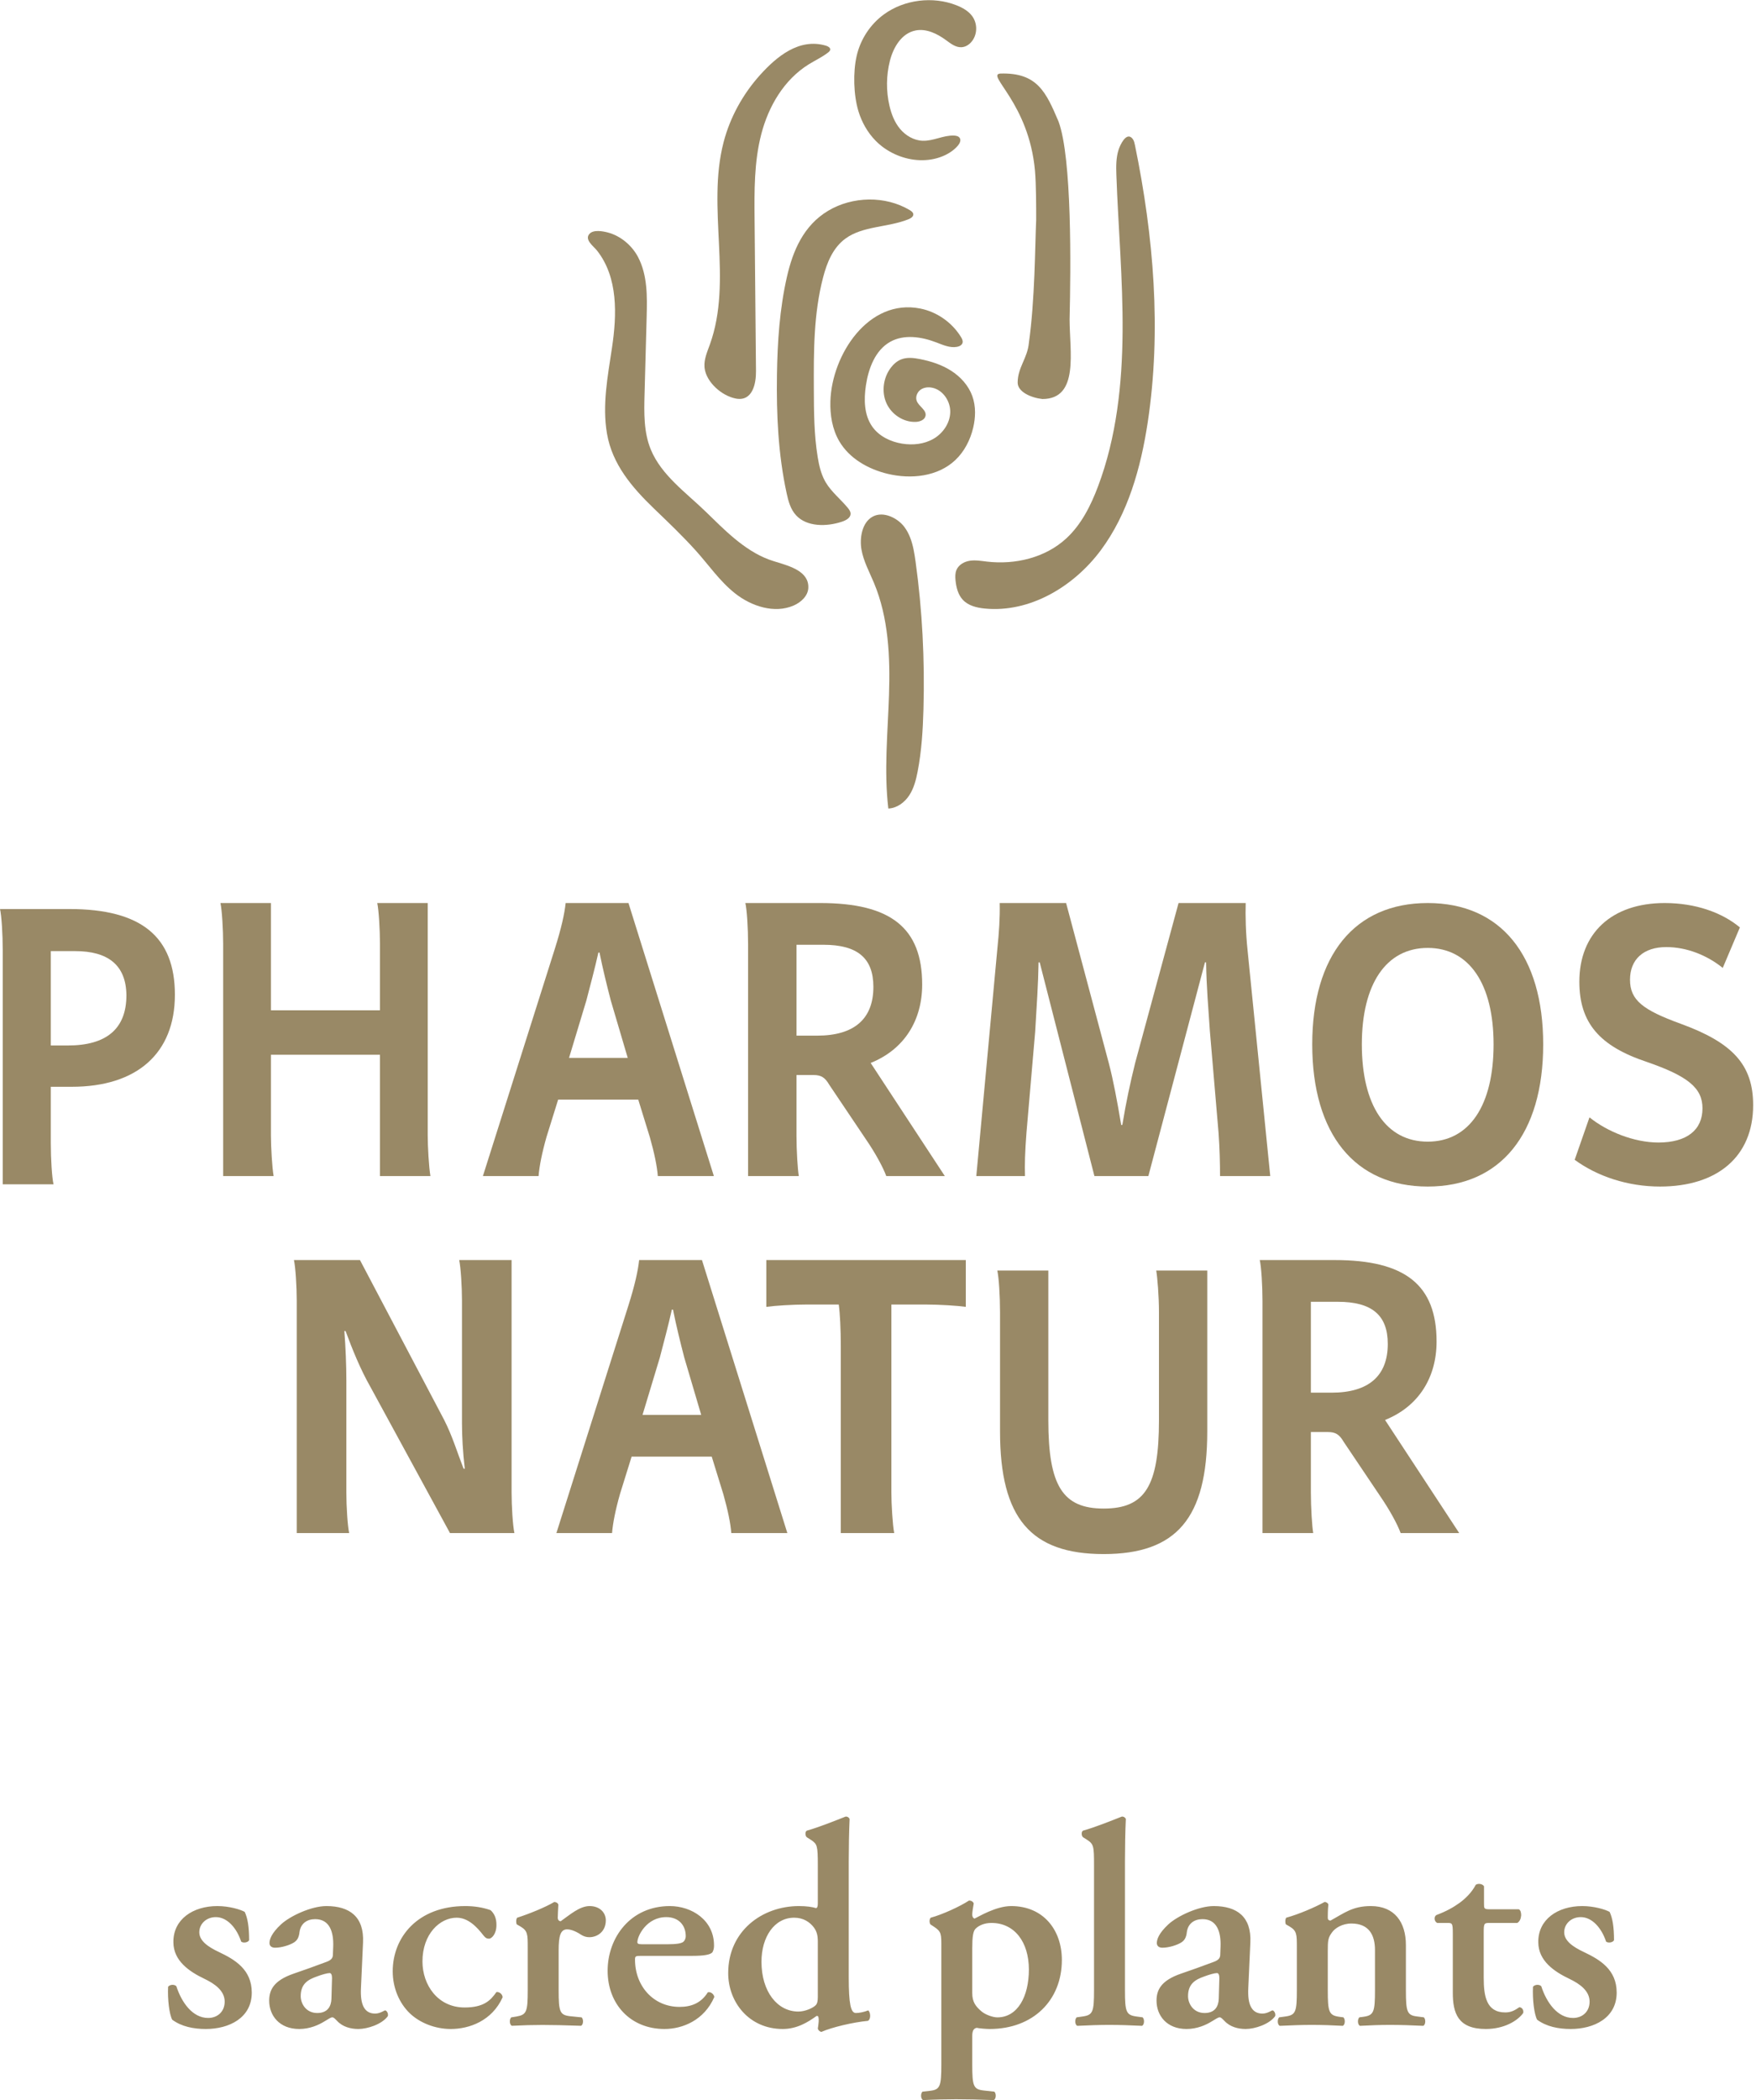 <?xml version="1.0" encoding="UTF-8"?>
<svg width="184px" height="220px" viewBox="0 0 184 220" version="1.1" xmlns="http://www.w3.org/2000/svg" xmlns:xlink="http://www.w3.org/1999/xlink">
    <!-- Generator: Sketch 63.1 (92452) - https://sketch.com -->
    <title>Pharmos_Natur_Logo_PANTONE_200113</title>
    <desc>Created with Sketch.</desc>
    <g id="Mobile" stroke="none" stroke-width="1" fill="none" fill-rule="evenodd">
        <g id="Startseite-Garamond-Copy" transform="translate(-882, -36)" fill="#998966">
            <g id="Pharmos_Natur_Logo_PANTONE_200113" transform="translate(882, 36)">
                <path d="M64.123,36.456 C63.681,39.406 63.091,42.439 63.601,45.419 C64.154,48.652 66.238,51.076 68.568,53.317 C70.042,54.734 71.523,56.147 72.891,57.662 C74.253,59.169 75.403,60.876 77.014,62.154 C78.724,63.511 81.148,64.31 83.163,63.432 C83.944,63.092 84.661,62.422 84.698,61.591 C84.777,59.869 82.812,59.32 81.322,58.864 C81.049,58.78 80.791,58.699 80.565,58.614 C77.941,57.633 75.86,55.456 73.915,53.571 C71.874,51.593 69.311,49.785 68.2,47.108 C67.442,45.279 67.485,43.243 67.539,41.272 C67.612,38.577 67.686,35.883 67.759,33.187 C67.817,31.064 67.853,28.839 66.865,26.944 C66.236,25.738 65.065,24.725 63.712,24.361 C63.184,24.219 62.174,24.026 61.757,24.507 C61.223,25.121 62.198,25.792 62.568,26.262 C64.772,29.07 64.648,32.961 64.123,36.456" id="Fill-1"></path>
                <g id="Group-5" transform="translate(73.701, 0)">
                    <path d="M0.132,38.576 C0.317,40.029 1.901,41.451 3.373,41.746 C5.172,42.107 5.527,40.151 5.514,38.891 C5.465,33.587 5.416,28.285 5.367,22.982 C5.34,19.991 5.316,16.963 6.067,14.06 C6.818,11.156 8.441,8.345 11.066,6.724 C11.735,6.311 12.462,5.978 13.077,5.495 C13.175,5.417 13.277,5.325 13.291,5.204 C13.314,4.99 13.063,4.851 12.849,4.787 C10.034,3.947 7.664,5.947 5.956,7.839 C4.129,9.866 2.793,12.302 2.118,14.902 C0.324,21.805 3.105,29.36 0.683,36.085 C0.407,36.852 0.06,37.63 0.118,38.44 C0.121,38.486 0.126,38.531 0.132,38.576" id="Fill-2"></path>
                    <path d="M18.056,14.75 C19.179,15.892 20.765,16.632 22.384,16.763 C23.186,16.828 23.998,16.742 24.763,16.482 C25.487,16.236 26.166,15.838 26.657,15.271 C26.861,15.035 27.032,14.69 26.852,14.437 C26.726,14.261 26.479,14.211 26.258,14.202 C25.145,14.157 24.094,14.787 22.981,14.747 C22.053,14.713 21.192,14.199 20.612,13.505 C20.031,12.811 19.704,11.953 19.501,11.085 C19.141,9.538 19.157,7.913 19.546,6.373 C19.9,4.971 20.763,3.481 22.239,3.192 C23.37,2.97 24.506,3.532 25.424,4.204 C25.916,4.566 26.449,4.988 27.068,4.946 C27.558,4.914 27.981,4.584 28.24,4.185 C28.726,3.439 28.698,2.416 28.172,1.694 C27.778,1.153 27.156,0.803 26.519,0.553 C24.052,-0.418 21.063,-0.047 18.937,1.494 C17.475,2.553 16.458,4.138 16.065,5.847 C15.669,7.565 15.735,9.951 16.243,11.633 C16.591,12.786 17.195,13.873 18.056,14.75" id="Fill-4"></path>
                </g>
                <path d="M108.574,23.041 C108.448,25.863 108.448,31.379 107.81,35.92 C107.669,37.518 106.634,38.499 106.634,40.081 C106.634,41.062 108.064,41.68 109.23,41.8 C113.111,41.8 112.075,36.778 112.075,33.461 C112.205,28.063 112.332,16.541 110.916,12.727 C109.61,9.664 108.702,7.585 104.82,7.705 C103.274,7.825 107.81,10.768 108.448,17.883 C108.574,19.363 108.574,21.563 108.574,23.041" id="Fill-6"></path>
                <path d="M82.456,29.006 C81.693,32.365 81.465,35.811 81.412,39.243 C81.348,43.408 81.541,47.595 82.428,51.678 C82.607,52.503 82.834,53.36 83.429,53.996 C84.553,55.195 86.593,55.19 88.206,54.657 C88.627,54.518 89.103,54.269 89.127,53.853 C89.141,53.602 88.978,53.375 88.812,53.175 C88.067,52.282 87.117,51.528 86.528,50.539 C86.491,50.476 86.455,50.413 86.421,50.349 C86.013,49.586 85.82,48.734 85.682,47.889 C85.297,45.542 85.286,43.157 85.277,40.783 C85.26,36.85 85.249,32.87 86.25,29.049 C86.647,27.534 87.263,25.969 88.579,25.001 C90.412,23.654 93.04,23.836 95.184,22.972 C95.438,22.87 95.723,22.692 95.699,22.436 C95.682,22.248 95.499,22.115 95.327,22.012 C92.765,20.48 89.328,20.559 86.785,22.075 C84.184,23.627 83.071,26.301 82.456,29.006" id="Fill-7"></path>
                <path d="M93.082,84.7 C93.981,84.662 94.784,84.068 95.273,83.321 C95.763,82.575 95.986,81.69 96.155,80.815 C96.569,78.666 96.703,76.474 96.763,74.286 C96.906,69.117 96.645,63.936 95.934,58.814 C95.817,57.973 95.678,57.111 95.374,56.326 C95.218,55.923 95.018,55.542 94.756,55.194 C94.069,54.282 92.582,53.511 91.454,54.114 C90.295,54.733 90.065,56.417 90.266,57.567 C90.481,58.796 91.098,59.913 91.579,61.066 C93.112,64.738 93.282,68.82 93.153,72.793 C93.023,76.764 92.618,80.753 93.082,84.7" id="Fill-8"></path>
                <path d="M101.634,58.741 C101.044,58.828 100.446,59.157 100.216,59.721 C100.078,60.06 100.088,60.441 100.124,60.806 C100.197,61.535 100.387,62.29 100.878,62.823 C101.457,63.454 102.346,63.667 103.188,63.749 C107.879,64.209 112.485,61.484 115.344,57.644 C118.202,53.803 119.544,48.994 120.266,44.221 C121.72,34.603 120.882,24.738 118.927,15.215 C118.884,15.004 118.835,14.783 118.723,14.604 C118.696,14.56 118.665,14.519 118.629,14.481 C117.994,13.802 117.361,15.216 117.209,15.689 C116.941,16.521 116.945,17.427 116.976,18.294 C117.17,23.784 117.67,29.265 117.629,34.758 C117.589,40.251 116.989,45.809 115.062,50.936 C114.303,52.959 113.305,54.949 111.733,56.399 C109.525,58.437 106.368,59.177 103.416,58.832 C102.823,58.763 102.225,58.654 101.634,58.741" id="Fill-9"></path>
                <g id="Group-13" transform="translate(0.001, 31.9)">
                    <path d="M96.426,0.421 C90.997,-0.658 87.16,5.265 87.01,10.123 C86.964,11.576 87.209,13.071 87.94,14.322 C89.004,16.142 90.985,17.251 93.015,17.738 C95.448,18.322 98.243,18.035 100.08,16.316 C101.04,15.419 101.669,14.194 101.973,12.908 C102.098,12.379 102.169,11.833 102.167,11.29 C102.164,10.708 102.076,10.131 101.879,9.585 C101.477,8.476 100.64,7.561 99.653,6.932 C98.666,6.302 97.532,5.94 96.387,5.715 C95.735,5.587 95.041,5.506 94.423,5.752 C93.98,5.928 93.611,6.262 93.324,6.646 C92.548,7.683 92.352,9.154 92.884,10.338 C93.416,11.522 94.675,12.348 95.959,12.296 C96.392,12.278 96.903,12.086 96.982,11.653 C97.094,11.034 96.265,10.678 96.052,10.086 C95.902,9.668 96.108,9.175 96.467,8.92 C96.826,8.666 97.303,8.626 97.729,8.726 C98.831,8.984 99.601,10.151 99.568,11.297 C99.535,12.443 98.798,13.5 97.816,14.067 C96.833,14.635 95.642,14.755 94.525,14.575 C93.31,14.379 92.108,13.802 91.394,12.787 C90.537,11.569 90.509,9.943 90.733,8.465 C91.004,6.678 91.715,4.786 93.276,3.909 C94.732,3.093 96.553,3.375 98.109,3.97 C98.811,4.238 99.544,4.571 100.282,4.433 C100.526,4.387 100.789,4.26 100.857,4.018 C100.917,3.807 100.808,3.589 100.693,3.403 C99.752,1.874 98.17,0.768 96.426,0.421" id="Fill-10"></path>
                    <path d="M7.273,63.328 L0,63.328 C0.163,64.029 0.284,65.964 0.284,67.612 L0.284,92.165 L5.607,92.165 C5.445,91.465 5.323,89.528 5.323,87.88 L5.323,81.949 L7.517,81.949 C14.343,81.949 18.325,78.447 18.325,72.309 C18.325,66.253 14.831,63.328 7.273,63.328 M7.11,77.622 L5.323,77.622 L5.323,67.737 L7.883,67.737 C11.295,67.737 13.206,69.178 13.246,72.35 C13.246,75.893 11.133,77.622 7.11,77.622" id="Fill-12"></path>
                </g>
                <path d="M28.389,110.493 L39.813,110.493 L39.813,123.2 L45.101,123.2 C44.939,122.26 44.818,120.095 44.818,118.951 L44.818,94.6 L39.53,94.6 C39.692,95.376 39.813,97.379 39.813,98.849 L39.813,105.836 L28.389,105.836 L28.389,94.6 L23.101,94.6 C23.262,95.376 23.383,97.379 23.383,98.849 L23.383,123.2 L28.671,123.2 C28.51,122.301 28.389,120.095 28.389,118.951 L28.389,110.493" id="Fill-14"></path>
                <path d="M68.101,119.155 C68.573,120.83 68.849,122.179 68.928,123.2 L74.801,123.2 L65.854,94.6 L59.272,94.6 C59.153,95.703 58.838,97.174 58.129,99.422 L50.601,123.2 L56.434,123.2 C56.513,122.179 56.788,120.79 57.262,119.115 L58.484,115.193 L66.878,115.193 L68.101,119.155 Z M59.626,110.82 L61.44,104.814 C61.873,103.139 62.307,101.546 62.701,99.789 L62.819,99.789 C63.174,101.546 63.568,103.139 64.002,104.814 L65.775,110.82 L59.626,110.82 L59.626,110.82 Z" id="Fill-15"></path>
                <path d="M85.258,112.618 C86.035,112.618 86.444,112.863 86.894,113.64 L90.739,119.36 C91.721,120.789 92.539,122.301 92.866,123.2 L99.001,123.2 L91.23,111.351 C94.788,109.922 96.629,106.858 96.629,103.14 C96.629,97.215 93.357,94.6 85.953,94.6 L78.101,94.6 C78.264,95.295 78.387,97.256 78.387,98.89 L78.387,123.2 L83.704,123.2 C83.581,122.506 83.458,120.544 83.458,118.951 L83.458,112.618 L85.258,112.618 Z M83.458,98.972 L86.281,98.972 C89.839,98.972 91.516,100.361 91.516,103.385 C91.516,106.735 89.512,108.491 85.626,108.491 L83.458,108.491 L83.458,98.972 L83.458,98.972 Z" id="Fill-16"></path>
                <path d="M130.728,99.584 C130.53,97.705 130.491,95.948 130.53,94.6 L123.493,94.6 L118.946,111.351 C118.432,113.435 117.997,115.437 117.602,117.847 L117.483,117.847 C117.048,115.273 116.653,113.149 116.179,111.351 L111.71,94.6 L104.753,94.6 C104.791,96.152 104.673,97.787 104.515,99.298 L102.301,123.2 L107.402,123.2 C107.361,122.055 107.402,120.667 107.56,118.624 L108.469,108.083 C108.626,105.387 108.785,103.181 108.825,100.811 L108.943,100.811 L114.676,123.2 L120.33,123.2 L126.26,100.811 L126.379,100.811 C126.418,103.426 126.616,105.591 126.774,108.001 L127.684,118.665 C127.802,120.299 127.841,121.975 127.841,123.2 L133.101,123.2 L130.728,99.584" id="Fill-17"></path>
                <path d="M149.601,94.6 C141.944,94.6 137.501,100.087 137.501,109.409 C137.501,118.814 141.984,124.3 149.601,124.3 C157.217,124.3 161.701,118.814 161.701,109.409 C161.701,100.087 157.257,94.6 149.601,94.6 M149.601,119.597 C145.238,119.597 142.698,115.803 142.698,109.409 C142.698,103.098 145.238,99.302 149.601,99.302 C153.964,99.302 156.503,103.098 156.503,109.409 C156.503,115.803 153.964,119.597 149.601,119.597" id="Fill-18"></path>
                <path d="M176.107,107.246 C172.146,105.805 170.798,104.775 170.798,102.633 C170.798,100.491 172.228,99.214 174.596,99.214 C176.76,99.214 178.883,100.079 180.516,101.396 L182.312,97.154 C180.434,95.588 177.658,94.6 174.432,94.6 C168.879,94.6 165.49,97.772 165.49,102.839 C165.49,107.163 167.614,109.594 172.554,111.242 C176.841,112.725 178.393,113.961 178.393,116.103 C178.393,118.368 176.76,119.687 173.779,119.687 C171.206,119.687 168.389,118.533 166.552,117.05 L165.001,121.499 C167.369,123.23 170.554,124.3 173.943,124.3 C179.944,124.3 183.701,121.169 183.701,115.773 C183.701,111.531 181.537,109.224 176.107,107.246" id="Fill-19"></path>
                <path d="M53.607,132 L48.115,132 C48.283,132.777 48.408,134.779 48.408,136.25 L48.408,149.12 C48.408,150.386 48.492,152.103 48.702,153.859 L48.576,153.859 C47.906,152.143 47.402,150.427 46.522,148.71 L37.718,132 L30.801,132 C30.968,132.777 31.094,134.779 31.094,136.25 L31.094,160.6 L36.586,160.6 C36.419,159.823 36.292,157.822 36.292,156.351 L36.292,144.625 C36.292,143.032 36.209,141.03 36.083,139.436 L36.209,139.436 C36.921,141.357 37.76,143.44 38.808,145.279 L47.151,160.6 L53.901,160.6 C53.733,159.823 53.607,157.822 53.607,156.351 L53.607,132" id="Fill-20"></path>
                <path d="M66.972,132 C66.853,133.104 66.538,134.575 65.828,136.822 L58.301,160.6 L64.134,160.6 C64.213,159.579 64.488,158.19 64.962,156.515 L66.183,152.592 L74.578,152.592 L75.801,156.555 C76.273,158.23 76.549,159.579 76.628,160.6 L82.501,160.6 L73.554,132 L66.972,132 Z M67.326,148.22 L69.139,142.215 C69.573,140.54 70.007,138.947 70.4,137.19 L70.519,137.19 C70.873,138.947 71.268,140.54 71.701,142.215 L73.475,148.22 L67.326,148.22 L67.326,148.22 Z" id="Fill-21"></path>
                <path d="M80.301,136.904 C81.149,136.781 83.056,136.659 84.54,136.659 L87.889,136.659 C88.016,137.557 88.101,139.313 88.101,140.948 L88.101,160.6 L93.697,160.6 C93.527,159.701 93.401,157.536 93.401,156.351 L93.401,136.659 L96.96,136.659 C98.445,136.659 100.353,136.781 101.201,136.904 L101.201,132 L80.301,132 L80.301,136.904" id="Fill-22"></path>
                <path d="M121.44,137.451 L121.44,148.787 C121.44,155.689 119.97,158.032 115.644,158.032 C111.358,158.032 109.848,155.647 109.848,148.787 L109.848,133.1 L104.501,133.1 C104.664,133.812 104.787,135.777 104.787,137.451 L104.787,149.958 C104.787,159.036 108.01,162.8 115.644,162.8 C123.277,162.8 126.501,159.036 126.501,149.958 L126.501,133.1 L121.154,133.1 C121.276,133.812 121.44,135.777 121.44,137.451" id="Fill-23"></path>
                <path d="M150.529,140.54 C150.529,134.615 147.257,132 139.854,132 L132.001,132 C132.164,132.695 132.287,134.656 132.287,136.29 L132.287,160.6 L137.604,160.6 C137.482,159.906 137.358,157.944 137.358,156.351 L137.358,150.018 L139.159,150.018 C139.936,150.018 140.344,150.264 140.794,151.04 L144.639,156.76 C145.62,158.189 146.439,159.701 146.765,160.6 L152.901,160.6 L145.13,148.752 C148.688,147.322 150.529,144.258 150.529,140.54 M139.526,145.892 L137.358,145.892 L137.358,136.372 L140.181,136.372 C143.739,136.372 145.416,137.761 145.416,140.785 C145.416,144.135 143.412,145.892 139.526,145.892" id="Fill-24"></path>
                <path d="M21.564,212.552 C24.006,212.552 26.381,211.396 26.381,208.74 C26.381,206.327 24.623,205.289 22.955,204.496 C21.78,203.946 20.883,203.305 20.883,202.419 C20.883,201.534 21.625,200.832 22.615,200.832 C23.821,200.832 24.808,201.992 25.271,203.396 C25.487,203.58 26.012,203.488 26.104,203.244 C26.104,201.87 25.95,200.923 25.641,200.284 C25.209,200.04 24.037,199.675 22.77,199.675 C20.205,199.675 18.138,201.076 18.169,203.458 C18.169,205.411 19.834,206.542 21.44,207.305 C22.523,207.824 23.543,208.557 23.543,209.686 C23.543,210.755 22.77,211.396 21.811,211.396 C20.174,211.396 19.032,209.778 18.477,208.068 C18.261,207.854 17.798,207.885 17.613,208.129 C17.551,209.442 17.736,210.999 18.045,211.579 C19.032,212.309 20.297,212.552 21.564,212.552 L21.564,212.552 Z M38.04,203.488 C38.163,200.802 36.647,199.675 34.202,199.675 C32.624,199.675 30.398,200.711 29.442,201.595 C28.424,202.542 28.238,203.183 28.238,203.549 C28.238,203.824 28.424,204.038 28.825,204.038 C29.503,204.038 30.367,203.763 30.8,203.488 C31.139,203.274 31.324,202.969 31.385,202.389 C31.509,201.503 32.159,201.045 33.026,201.045 C34.543,201.045 34.976,202.389 34.914,203.946 L34.883,204.74 C34.883,205.045 34.79,205.32 34.171,205.534 C33.026,205.961 31.85,206.389 30.768,206.755 C28.64,207.488 28.207,208.496 28.207,209.595 C28.207,211.121 29.257,212.552 31.355,212.552 C32.468,212.552 33.397,212.126 33.985,211.761 C34.449,211.484 34.666,211.331 34.821,211.331 C34.976,211.331 35.1,211.484 35.316,211.698 C35.904,212.339 36.771,212.552 37.544,212.552 C38.503,212.552 40.016,212.065 40.634,211.212 C40.727,210.938 40.511,210.603 40.356,210.603 C40.263,210.603 39.831,210.938 39.306,210.938 C38.194,210.938 37.73,210.023 37.823,208.252 L38.04,203.488 Z M34.728,209.412 C34.697,210.145 34.357,210.878 33.242,210.878 C32.066,210.878 31.509,209.9 31.509,209.107 C31.509,207.793 32.314,207.366 33.18,207.06 C33.738,206.847 34.295,206.694 34.543,206.694 C34.697,206.694 34.79,206.877 34.79,207.213 L34.728,209.412 Z M48.746,199.675 C43.773,199.675 41.15,202.938 41.15,206.511 C41.15,208.282 41.86,209.87 42.94,210.907 C43.989,211.912 45.595,212.552 47.232,212.552 C49.179,212.552 51.557,211.699 52.669,209.228 C52.638,208.862 52.298,208.649 52.02,208.679 C51.402,209.565 50.692,210.298 48.684,210.298 C45.873,210.298 44.267,207.946 44.267,205.473 C44.267,202.603 46.089,200.893 47.85,200.893 C49.055,200.893 49.981,201.87 50.661,202.755 C50.877,203.03 51.032,203.091 51.248,203.091 C51.495,203.091 52.02,202.633 52.02,201.656 C52.02,200.954 51.804,200.467 51.402,200.102 C50.537,199.797 49.642,199.675 48.746,199.675 L48.746,199.675 Z M55.298,208.495 C55.298,210.755 55.174,211.06 54.124,211.244 L53.569,211.335 C53.352,211.548 53.383,212.095 53.63,212.217 C54.804,212.156 55.822,212.129 56.841,212.129 C57.982,212.129 59.032,212.156 60.885,212.217 C61.132,212.095 61.163,211.548 60.947,211.335 L59.742,211.213 C58.661,211.091 58.537,210.755 58.537,208.495 L58.537,204.312 C58.537,202.816 58.723,202.113 59.433,202.113 C59.619,202.113 60.144,202.175 60.916,202.694 C61.163,202.846 61.441,202.938 61.75,202.938 C62.584,202.938 63.48,202.358 63.48,201.169 C63.48,200.377 62.862,199.675 61.781,199.675 C60.731,199.675 59.711,200.591 58.754,201.262 C58.568,201.262 58.445,201.11 58.445,200.897 C58.445,200.622 58.476,200.103 58.507,199.523 C58.445,199.34 58.26,199.248 58.075,199.248 C57.149,199.797 55.514,200.469 54.186,200.897 C54.062,201.049 54.062,201.475 54.155,201.597 L54.526,201.81 C55.298,202.266 55.298,202.633 55.298,204.007 L55.298,208.495 Z M72.534,204.891 C73.768,204.891 74.477,204.769 74.662,204.495 C74.786,204.252 74.817,204.07 74.817,203.796 C74.817,201.137 72.472,199.675 70.186,199.675 C66.045,199.675 63.669,203.002 63.669,206.449 C63.669,209.931 66.045,212.552 69.63,212.552 C71.515,212.552 73.799,211.638 74.848,209.198 C74.817,208.923 74.477,208.617 74.169,208.709 C73.46,209.839 72.441,210.237 71.206,210.237 C68.455,210.237 66.538,208.037 66.538,205.288 C66.538,204.922 66.601,204.891 67.187,204.891 L72.534,204.891 Z M67.218,203.674 C66.848,203.674 66.785,203.582 66.785,203.46 C66.785,202.818 67.744,200.832 69.815,200.832 C71.144,200.832 71.855,201.718 71.855,202.818 C71.855,203.093 71.732,203.338 71.546,203.46 C71.33,203.582 70.928,203.674 70.032,203.674 L67.218,203.674 Z M88.934,194.975 C88.934,193.662 88.965,191.77 89.026,190.549 C88.965,190.397 88.78,190.274 88.594,190.305 C87.36,190.793 85.756,191.434 84.551,191.77 C84.334,191.862 84.365,192.35 84.551,192.472 L84.983,192.747 C85.632,193.174 85.694,193.357 85.694,195.402 L85.694,199.401 C85.694,199.736 85.632,199.858 85.509,199.889 C85.107,199.767 84.52,199.675 83.716,199.675 C79.852,199.675 76.303,202.297 76.303,206.694 C76.303,209.748 78.494,212.552 82.016,212.552 C83.499,212.552 84.643,211.852 85.57,211.181 L85.725,211.212 C85.787,211.363 85.817,211.607 85.756,212.064 L85.694,212.522 C85.756,212.705 85.91,212.827 86.064,212.858 C87.175,212.369 89.367,211.85 90.945,211.698 C91.281,211.515 91.219,210.786 90.976,210.603 C90.512,210.786 90.017,210.878 89.676,210.878 C89.15,210.878 88.934,209.931 88.934,207.152 L88.934,194.975 Z M85.694,209.198 C85.694,209.625 85.632,209.901 85.478,210.053 C85.23,210.328 84.396,210.725 83.654,210.725 C81.459,210.725 79.79,208.648 79.79,205.503 C79.79,202.938 81.119,200.893 83.221,200.893 C84.179,200.893 84.859,201.351 85.292,201.931 C85.601,202.358 85.694,202.786 85.694,203.397 L85.694,209.198 Z M98.636,216.278 C98.636,218.539 98.512,218.905 97.462,219.027 L96.659,219.118 C96.443,219.331 96.474,219.878 96.721,220 C97.957,219.939 99.161,219.912 100.179,219.912 C101.321,219.912 102.525,219.939 104.133,220 C104.379,219.878 104.41,219.331 104.194,219.118 L103.081,218.996 C102,218.874 101.876,218.539 101.876,216.278 L101.876,213.285 C101.876,212.674 102.062,212.491 102.34,212.43 C102.618,212.492 103.329,212.552 103.7,212.552 C108.242,212.552 111.266,209.564 111.266,205.32 C111.266,202.175 109.323,199.675 105.956,199.675 C104.349,199.675 102.525,200.802 102.123,200.985 C101.969,200.955 101.876,200.772 101.876,200.589 C101.876,200.315 101.938,199.95 102.031,199.401 C101.969,199.218 101.783,199.096 101.536,199.096 C100.611,199.706 98.76,200.559 97.524,200.894 C97.37,201.046 97.37,201.411 97.493,201.595 L97.864,201.839 C98.667,202.358 98.636,202.633 98.636,204.007 L98.636,216.278 Z M101.876,204.129 C101.876,202.847 101.969,202.328 102.216,202.053 C102.587,201.686 103.174,201.442 103.886,201.442 C106.296,201.442 107.81,203.427 107.81,206.327 C107.81,209.137 106.636,211.335 104.503,211.335 C104.04,211.335 103.267,211.06 102.865,210.725 C102.216,210.175 101.876,209.717 101.876,208.77 L101.876,204.129 Z M114.637,208.492 C114.637,210.751 114.514,211.086 113.464,211.239 L112.815,211.331 C112.598,211.546 112.629,212.099 112.876,212.221 C114.143,212.16 115.193,212.124 116.211,212.124 C117.352,212.124 118.402,212.16 119.668,212.221 C119.915,212.099 119.946,211.546 119.73,211.331 L119.05,211.239 C118,211.086 117.877,210.751 117.877,208.492 L117.877,194.974 C117.877,193.662 117.908,191.77 117.969,190.549 C117.908,190.397 117.723,190.274 117.537,190.305 C116.303,190.793 114.699,191.434 113.495,191.77 C113.278,191.861 113.309,192.349 113.495,192.471 L113.834,192.685 C114.606,193.174 114.637,193.357 114.637,195.401 L114.637,208.492 Z M131.017,203.488 C131.141,200.802 129.625,199.675 127.18,199.675 C125.601,199.675 123.376,200.711 122.42,201.595 C121.402,202.542 121.217,203.183 121.217,203.549 C121.217,203.824 121.402,204.038 121.802,204.038 C122.481,204.038 123.346,203.763 123.777,203.488 C124.117,203.274 124.302,202.969 124.363,202.389 C124.487,201.503 125.138,201.045 126.004,201.045 C127.52,201.045 127.954,202.389 127.892,203.946 L127.861,204.74 C127.861,205.045 127.768,205.32 127.149,205.534 C126.004,205.961 124.828,206.389 123.746,206.755 C121.618,207.488 121.186,208.496 121.186,209.595 C121.186,211.121 122.235,212.552 124.333,212.552 C125.446,212.552 126.375,212.126 126.963,211.761 C127.427,211.484 127.644,211.331 127.799,211.331 C127.954,211.331 128.078,211.484 128.295,211.698 C128.882,212.339 129.749,212.552 130.522,212.552 C131.481,212.552 132.994,212.065 133.612,211.212 C133.705,210.938 133.489,210.603 133.334,210.603 C133.242,210.603 132.809,210.938 132.284,210.938 C131.172,210.938 130.708,210.023 130.801,208.252 L131.017,203.488 Z M127.706,209.412 C127.675,210.145 127.335,210.878 126.22,210.878 C125.044,210.878 124.487,209.9 124.487,209.107 C124.487,207.793 125.292,207.366 126.158,207.06 C126.716,206.847 127.273,206.694 127.52,206.694 C127.675,206.694 127.768,206.877 127.768,207.213 L127.706,209.412 Z M139.129,204.402 C139.129,203.273 139.16,202.998 139.562,202.449 C139.871,201.991 140.644,201.503 141.602,201.503 C143.457,201.503 144.075,202.724 144.075,204.28 L144.075,208.492 C144.075,210.751 143.952,211.117 142.9,211.269 L142.437,211.331 C142.22,211.546 142.251,212.099 142.499,212.221 C143.58,212.16 144.63,212.124 145.648,212.124 C146.79,212.124 147.84,212.16 149.137,212.221 C149.384,212.099 149.415,211.546 149.199,211.331 L148.489,211.239 C147.438,211.117 147.315,210.751 147.315,208.492 L147.315,203.761 C147.315,201.381 146.142,199.675 143.642,199.675 C141.725,199.675 140.86,200.406 139.407,201.199 C139.222,201.168 139.129,201.107 139.129,200.894 C139.129,200.65 139.129,200.071 139.191,199.493 C139.129,199.37 139.006,199.248 138.79,199.248 C137.802,199.797 136.105,200.528 134.777,200.894 C134.654,201.046 134.654,201.473 134.747,201.595 L135.117,201.808 C135.889,202.266 135.889,202.632 135.889,204.006 L135.889,208.492 C135.889,210.751 135.766,211.086 134.716,211.239 L134.036,211.331 C133.819,211.546 133.85,212.099 134.097,212.221 C135.395,212.16 136.445,212.124 137.432,212.124 C138.574,212.124 139.623,212.16 140.706,212.221 C140.953,212.099 140.984,211.546 140.767,211.331 L140.303,211.269 C139.252,211.117 139.129,210.751 139.129,208.492 L139.129,204.402 Z M158.991,201.442 C159.238,201.29 159.361,201.016 159.392,200.651 C159.392,200.346 159.331,200.103 159.145,200.011 L156.087,200.011 C155.5,200.011 155.5,199.919 155.5,199.431 L155.5,197.6 C155.346,197.356 154.914,197.264 154.636,197.447 C154.205,198.272 153.525,198.912 152.939,199.34 C152.26,199.828 151.55,200.224 150.5,200.62 C150.222,200.803 150.284,201.29 150.592,201.442 L151.674,201.442 C152.168,201.442 152.23,201.473 152.23,202.541 L152.23,208.74 C152.23,210.877 152.754,212.552 155.686,212.552 C157.57,212.552 158.991,211.73 159.609,210.877 C159.67,210.541 159.485,210.297 159.207,210.267 C158.713,210.603 158.342,210.817 157.724,210.817 C155.747,210.817 155.469,209.107 155.469,207.182 L155.469,202.48 C155.469,201.503 155.5,201.442 156.057,201.442 L158.991,201.442 Z M164.583,212.552 C167.025,212.552 169.401,211.396 169.401,208.74 C169.401,206.327 167.643,205.289 165.975,204.496 C164.799,203.946 163.903,203.305 163.903,202.419 C163.903,201.534 164.645,200.832 165.635,200.832 C166.84,200.832 167.828,201.992 168.29,203.396 C168.506,203.58 169.03,203.488 169.123,203.244 C169.123,201.87 168.969,200.923 168.66,200.284 C168.228,200.04 167.056,199.675 165.79,199.675 C163.223,199.675 161.157,201.076 161.188,203.458 C161.188,205.411 162.854,206.542 164.459,207.305 C165.542,207.824 166.563,208.557 166.563,209.686 C166.563,210.755 165.79,211.396 164.83,211.396 C163.193,211.396 162.051,209.778 161.497,208.068 C161.28,207.854 160.817,207.885 160.632,208.129 C160.57,209.442 160.755,210.999 161.064,211.579 C162.051,212.309 163.316,212.552 164.583,212.552 L164.583,212.552 Z" id="Fill-25"></path>
            </g>
        </g>
    </g>
</svg>